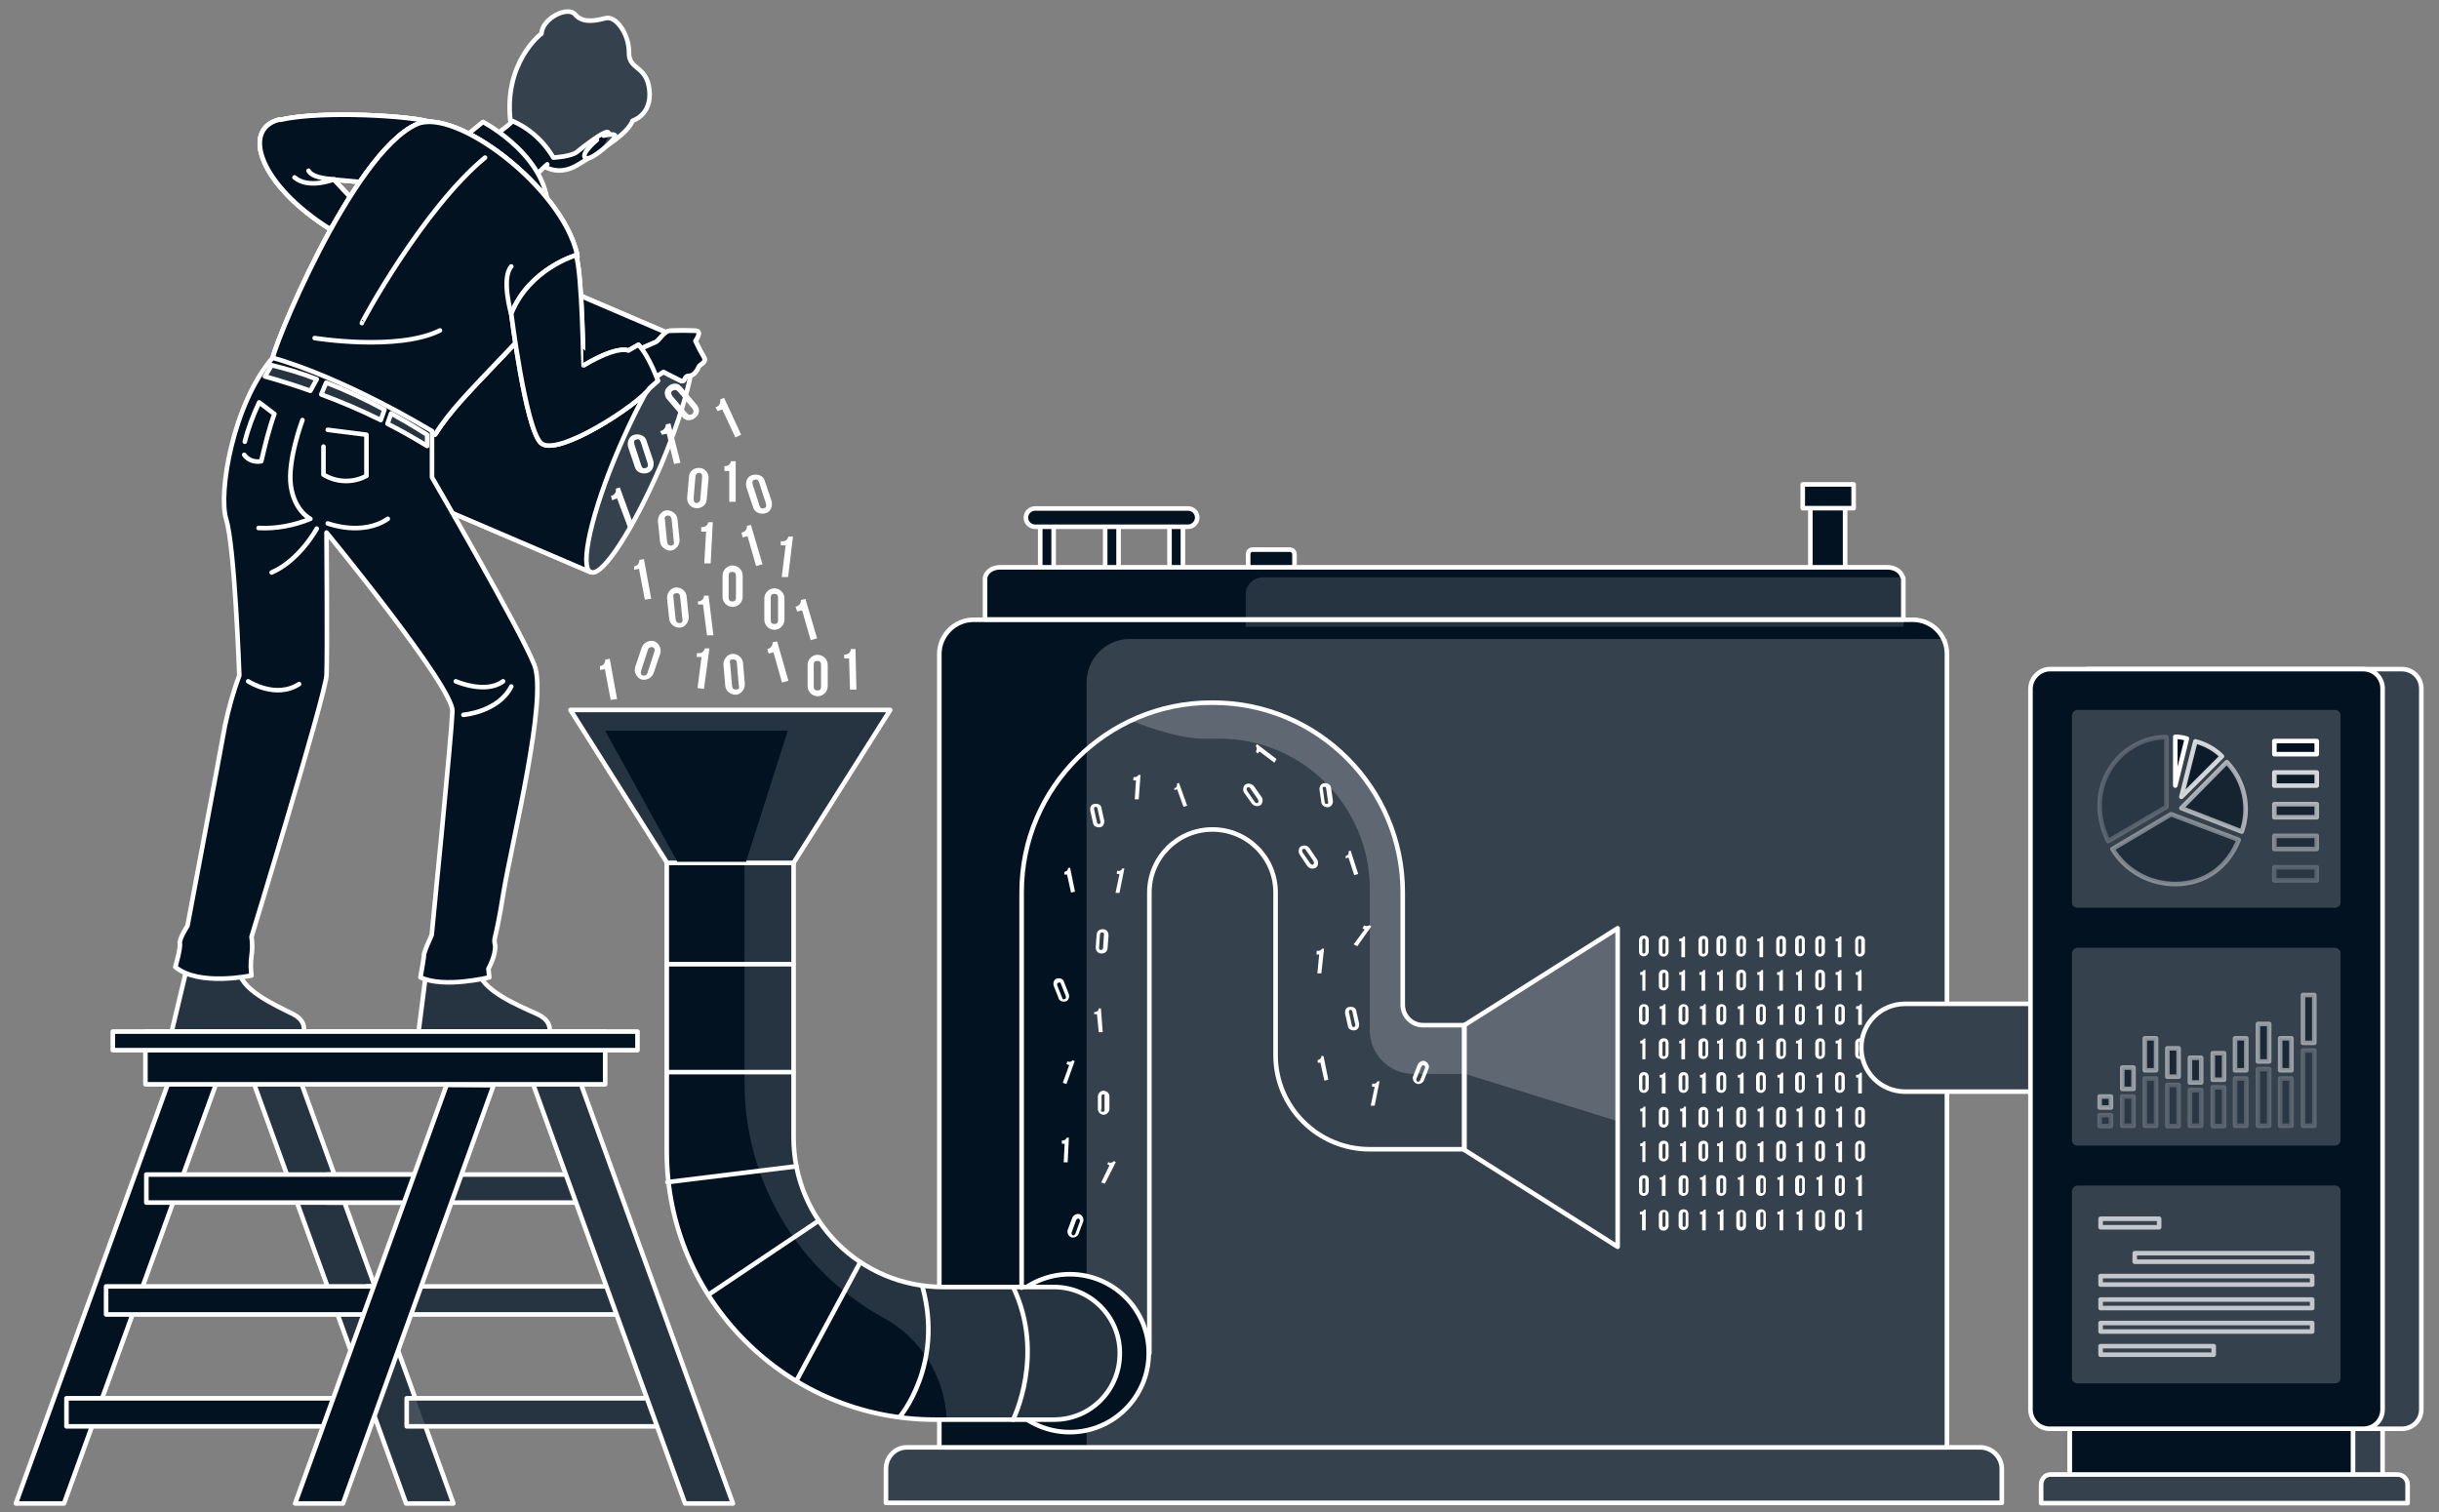<svg id="Livello_1" xmlns="http://www.w3.org/2000/svg" version="1.1" viewBox="0 0 800 496"><rect x="0" y="0" width="800" height="496" fill="#808080" stroke="none"/><defs><clipPath id="clippath"><path class="st0" d="M345.7 465.7h-39.1c-48.5 0-87.9-39.4-87.9-87.9v-94.7h41.6v90c0 27.2 21.9 49.1 49.1 49.1h36.3c12 0 21.6 9.8 21.6 21.6.1 12.1-9.5 21.9-21.6 21.9z"/></clipPath><clipPath id="clippath-1"><path class="st0" d="m141.6 40-9 10.1-9 10.1-14.1-1.3 6.8 7.3-8.1 8.9C85.7 61 79 42.8 91.3 39.3h.7c13.3-3.1 44-1.3 49.6.9z"/></clipPath><clipPath id="clippath-2"><path class="st0" d="M178.8 101.7c-8.1 9.6-19.5 20.7-27.8 30-3 3.4-5.9 7-8.3 10.8 0 0-42.9-5.9-53.4-24.1-.9-1.8 26-68.2 47.5-77.7 12.6-5.5 47.5 20.7 52.5 42.8.7 3.8-3.8 10.4-10.5 18.2z"/></clipPath><style>.st0,.st1,.st2{fill:none}.st3{opacity:.3}.st10,.st2,.st3,.st4,.st5,.st6,.st7,.st8,.st9{isolation:isolate}.st10,.st4,.st9{opacity:.2}.st5{opacity:.6}.st11,.st12,.st13,.st5,.st6,.st7,.st8,.st9{fill:#021221}.st1,.st12,.st2,.st5,.st6,.st7,.st8,.st9{stroke:#fff;stroke-linecap:round;stroke-linejoin:round;stroke-width:1.5px}.st11,.st14,.st2{opacity:.7}.st10,.st14,.st15{fill:#fff}.st6{opacity:.5}.st7{opacity:.8}.st8{opacity:.4}</style></defs><path class="st12" d="M656.6 481.8V493h-366v-11.2c0-3.8 3-7 6.8-7h352.1c4 0 7.1 3.3 7.1 7z"/><path class="st10" d="M656.6 481.8V493h-366v-11.2c0-3.8 3-7 6.8-7h352.1c4 0 7.1 3.3 7.1 7z"/><path id="SVGID" class="st13" d="M319.4 203.3h308c6.2 0 11.2 4.9 11.2 11.1v260.5H308.1V214.5c0-6.2 5.2-11.2 11.2-11.2z"/><path class="st10" d="M638.9 211.3v263.5H356.4v-251c0-7.8 6.4-14.2 14.1-14.2h268.3c0 .6.1 1.3.1 1.8z"/><path class="st12" d="m61.9 315-5.8 24.3h43.2s2.1-4-3.3-6.7-18.1-8.3-17.5-14.9c.4-6.8-16.7-2.7-16.7-2.7zM140.2 315.6l-3 23.5h42.9s1.6-4-4-6.5-18.9-8-19.1-14.5c-.1-6.4-16.9-2.5-16.9-2.5z"/><g class="st4"><path class="st14" d="m61.9 315-5.8 24.3h43.2s2.1-4-3.3-6.7-18.1-8.3-17.5-14.9c.4-6.8-16.7-2.7-16.7-2.7z"/></g><g class="st4"><path class="st14" d="m140.2 315.6-3 23.5h42.9s1.6-4-4-6.5-18.9-8-19.1-14.5c-.1-6.4-16.9-2.5-16.9-2.5z"/></g><path class="st12" d="M216.7 152.8c8.9-20.9 13-39.1 9.3-40.6l-73.6-31.5c-3.7-1.6-13.9 14.1-22.8 34.9-8.9 20.9-13 39.1-9.3 40.6l73.6 31.5c3.7 1.5 13.8-14.1 22.8-34.9zM260.2 283.2h-41.3l-31.8-50.3H292l-31.8 50.3z"/><g class="st4"><path class="st14" d="M260.2 283.2h-41.3l-31.8-50.3H292l-31.8 50.3z"/></g><path class="st1" d="M480.3 377.2v-40.9l50.3-31.8V409l-50.3-31.8z"/><path class="st12" d="M410.9 180.3H423c.9 0 1.6.6 1.6 1.6v8.1h-15.2v-8.1c-.1-.7.4-1.6 1.5-1.6zM593.8 164.5h11.4v24.6h-11.4z"/><path class="st12" d="M591.3 158.9H608v7.8h-16.7zM362.5 169.7h4.4v19.4h-4.4zM341.2 169.7h4.4v19.4h-4.4zM383.6 169.7h4.4v19.4h-4.4z"/><path id="SVGID1" data-name="SVGID" class="st12" d="M624.3 189.9v13.3H323.1v-13.3c0-2.1 2.2-3.8 4.9-3.8h291.1c2.4 0 4.4 1.3 4.9 3.1.3.1.3.4.3.7z"/><path class="st12" d="M389.7 172.8h-50.2c-1.6 0-3-1.3-3-3h0c0-1.6 1.3-3 3-3h50.2c1.6 0 3 1.3 3 3h0c0 1.5-1.3 3-3 3h0z"/><path id="SVGID2" data-name="SVGID" class="st1" d="M319.4 203.3h308c6.2 0 11.2 5 11.2 11.2v260.3H308.1V214.5c0-6.2 5.2-11.2 11.2-11.2h0z"/><circle class="st12" cx="350.9" cy="443.9" r="25.9"/><path id="SVGID3" data-name="SVGID" class="st13" d="M345.7 465.7h-39.1c-48.5 0-87.9-39.4-87.9-87.9v-94.7h41.6v90c0 27.2 21.9 49.1 49.1 49.1h36.3c12 0 21.6 9.8 21.6 21.6.1 12.1-9.5 21.9-21.6 21.9z"/><g class="st4" style="clip-path:url(#clippath)"><path class="st14" d="M367.5 443.9c0 12-9.8 21.6-21.6 21.6h-35.4c-.6-13.9-8.4-26.5-20.7-33.2-28-15.4-45.6-44.8-45.6-77.1v-72.4h16.1v90c0 27.2 21.9 49.1 49.1 49.1h36.3c12.1.1 21.8 9.9 21.8 21.9z"/></g><path id="SVGID4" data-name="SVGID" class="st1" d="M345.7 465.7h-39.1c-48.5 0-87.9-39.4-87.9-87.9v-94.7h41.6v90c0 27.2 21.9 49.1 49.1 49.1h36.3c12 0 21.6 9.8 21.6 21.6h0c.1 12.1-9.5 21.9-21.6 21.9z"/><path class="st1" d="M218.9 316.3h41.3M218.9 351.7h41.3M218.9 387.8l42.3-5.2M232.4 424.7l36.2-24.3M261.2 453l21-39M295.1 464.8s14.5-16.9 7.5-42.6M332.3 465.7s10.7-21.3 0-43.5"/><path class="st13" d="M222.2 282.7h22.5l13.7-43h-59.9l23.7 43z"/><path class="st12" d="m141.6 40-9 10.1-9 10.1-14.1-1.3 6.8 7.3-8.1 8.9C85.7 61 79 42.8 91.3 39.3h.7c13.3-3.1 44-1.3 49.6.9z"/><path id="SVGID5" data-name="SVGID" class="st13" d="m141.6 40-9 10.1-9 10.1-14.1-1.3 6.8 7.3-8.1 8.9C85.7 61 79 42.8 91.3 39.3h.7c13.3-3.1 44-1.3 49.6.9z"/><g class="st4" style="clip-path:url(#clippath-1)"><path class="st11" d="m123.6 60.1-14.1-1.3 6.8 7.3-8.1 8.9C85.7 60.9 79 42.7 91.3 39.2h.7c.4 3.1 1.8 6.8 4.9 8.6 6.4 3.7 22.8 4 22.8 4s4.9-4.6 10.8-4c.7.1 1.3.9 1.6 2.2l-8.6 10.2z"/><path class="st1" d="m123.6 60.1-14.1-1.3 6.8 7.3-8.1 8.9C85.7 60.9 79 42.7 91.3 39.2h.7c.4 3.1 1.8 6.8 4.9 8.6 6.4 3.7 22.8 4 22.8 4s4.9-4.6 10.8-4c.7.1 1.3.9 1.6 2.2l-8.6 10.2z"/></g><path id="SVGID6" data-name="SVGID" class="st1" d="m141.6 40-9 10.1-9 10.1-14.1-1.3 6.8 7.3-8.1 8.9C85.7 61 79 42.8 91.3 39.3h.7c13.3-3.1 44-1.3 49.6.9z"/><path class="st12" d="m141.6 40-9 10.1-9 10.1-14.1-1.3 6.8 7.3-8.1 8.9C85.7 61 79 42.8 91.3 39.3h.7c13.3-3.1 44-1.3 49.6.9z"/><path class="st10" d="M216.7 152.8c8.9-20.9 13-39.1 9.3-40.6l-73.6-31.5c-3.7-1.6-13.9 14.1-22.8 34.9-8.9 20.9-13 39.1-9.3 40.6l73.6 31.5c3.7 1.5 13.8-14.1 22.8-34.9z"/><path class="st12" d="m193.7 187.7-73.6-31.5c-3.7-1.6.4-19.7 9.3-40.6 8.9-20.9 19.1-36.4 22.8-34.9l73.6 31.5c-3.7-1.6-13.9 14.1-22.8 34.9-8.9 20.7-13 38.9-9.3 40.6z"/><path class="st12" d="m208.5 115.1 6.4-2.8c1.3-.4 2.8-3.7 4.9-3.8 2.7-.1 5.6-.1 8.3 0 2.4.1 0 3.3 0 3.3s1.5 3.3 2.7 5.2-1.2 2.4-1.6 3.3-1.5 3-3.3 3-.9 2.4-2.8 1.5c-1.9-.9-5.5-2.8-5.5-2.8l-6.8 4.6-2.2-11.2zM167.4 39.4c1.3-20.6 18.6-37.9 31.1-22.9 15.7 18.9 4.6 29.6-9.2 37.7-13.9 8.1-21.9-14.8-21.9-14.8z"/><path class="st12" d="M171.7 36c-5.8 7.3-16 12.3-16 12.3L170.9 64c2.4-3.8 5.2-7.1 8.6-10.1"/><path class="st12" d="M167.4 39.4c5.9 2.4 10.8 6.7 14.1 12.3 0 0 5.9-.3 7.8-1.9s8.3-6.5 9.9-6.5-1.9 5.6-1.9 5.6 8.6-5 10.2-9.3c0 0 6.4-1.9 5.5-10.1s-6.8-6.4-6.7-12.3S202 4.9 198.5 6c-3.6.9-7.5 1.6-9.9-1.3-2.4-2.8-10.8 1.3-11 6.4-.3 0-12.3 9.5-10.2 28.4z"/><path class="st12" d="M198 44.5s3.4-.9 3.8 0-8.1 8.7-9.8 7.3 3.8-5.9 3.8-5.9M153.5 44l4.9-4s23.1 12 21.3 31.2l-26.2-16.6V43.9z"/><path class="st12" d="M178.8 101.7c-8.1 9.6-19.5 20.7-27.8 30-3 3.4-5.9 7-8.3 10.8 0 0-42.9-5.9-53.4-24.1-.9-1.8 26-68.2 47.5-77.7 12.6-5.5 47.5 20.7 52.5 42.8.7 3.8-3.8 10.4-10.5 18.2z"/><path id="SVGID7" data-name="SVGID" class="st13" d="M178.8 101.7c-8.1 9.6-19.5 20.7-27.8 30-3 3.4-5.9 7-8.3 10.8 0 0-42.9-5.9-53.4-24.1-.9-1.8 26-68.2 47.5-77.7 12.6-5.5 47.5 20.7 52.5 42.8.7 3.8-3.8 10.4-10.5 18.2z"/><g class="st4" style="clip-path:url(#clippath-2)"><path class="st11" d="M150.8 131.8c.6-6.2 8.1-15.2 8.1-15.2-4.3-4.1-2.2-9 0-7.1s4.9-.9 4.9-.9c-4.6-10.7 1.3-18.9 2.5-18.6 1.5.3 1.2 7.1 1.2 7.1 1.6-2.1 4-3.6 6.5-4 2.1 2.5 3.7 5.5 4.4 8.6-7.8 9.5-19.4 20.9-27.7 30.2z"/><path class="st1" d="M150.8 131.8c.6-6.2 8.1-15.2 8.1-15.2-4.3-4.1-2.2-9 0-7.1s4.9-.9 4.9-.9c-4.6-10.7 1.3-18.9 2.5-18.6 1.5.3 1.2 7.1 1.2 7.1 1.6-2.1 4-3.6 6.5-4 2.1 2.5 3.7 5.5 4.4 8.6-7.8 9.5-19.4 20.9-27.7 30.2z"/></g><path id="SVGID8" data-name="SVGID" class="st1" d="M178.8 101.7c-8.1 9.6-19.5 20.7-27.8 30-3 3.4-5.9 7-8.3 10.8 0 0-42.9-5.9-53.4-24.1-.9-1.8 26-68.2 47.5-77.7 12.6-5.5 47.5 20.7 52.5 42.8.7 3.8-3.8 10.4-10.5 18.2z"/><path class="st12" d="M178.8 101.7c-8.1 9.6-19.5 20.7-27.8 30-3 3.4-5.9 7-8.3 10.8 0 0-42.9-5.9-53.4-24.1-.9-1.8 26-68.2 47.5-77.7 12.6-5.5 47.5 20.7 52.5 42.8.7 3.8-3.8 10.4-10.5 18.2z"/><path class="st12" d="M89.5 117.4s20.1 5 52.2 24v15.2s29.3 50.5 33.6 61.6c4.3 11.1-7.1 56.7-10.1 74.3-2.8 17.6-3.4 14.5-2.8 17.6.3 3.3-2.2 7.7-2.2 7.7l.3 2.8s-14.9 3.7-22.6 0c0 0 1.2-6.5 1.2-7.7.6-2.1 1.6-4.1 2.5-6.2 0 0 6.5-65.4 6.8-73.4.3-8-41.3-58.6-41.3-58.6s.3 40.6 0 46.8c-.3 6.4-24.6 85.8-24.6 85.8.3 2.1.3 4.1 0 6.2-.3 2.2-.3 4.3 0 6.5 0 0-17.3 3.7-25-2.8 0 0 1.8-6.2 1.5-7.7s2.5-5.8 2.5-5.8 10.8-57.3 12.3-65.7c1.2-5.6 2.7-11.1 4.7-16.4 0 0-1.5-42.3-4.3-51.2-2.7-8.6 2.2-37.9 15.2-53zM118.7 106c-.3 0 20.1-37.6 40.4-54.3M189 83.7s-15.4 4.4-21.3 19.2c0 0 4.6 37 9.6 42.3s32.4-12.7 35.7-17.8l2.8-2.5s-2.8-8-6.4-11.8l-3.3 1.9s-3.3-1.9-14.7 4.9c-.1 0-.4-30.3-2.5-36.3z"/><path class="st12" d="M206.2 115.1c1.9 2.5 3.6 5.5 4.9 8.3M217.9 121.9c.7-1.5 1.3-2.8 1.5-4.4M96.6 58.2c4.7 4 13 .6 13 .6s-7-.1-8.4-2.8M105.4 129.4c5.9 2.2 12.7 5 19.5 8.4l1.2-3.4c-6.2-3.4-12.6-6.4-19.1-8.9l-1.6 3.8zM128.3 135.6l-1.2 3.4c4.4 2.2 8.7 4.7 13 7.3v-3.7s-4.6-3-11.8-7zM103.9 124.4c-4.7-1.9-9.8-3.4-14.8-4.6l-2.2 3.7s6.2 1.6 14.9 4.7l2.1-3.8zM99.2 137.8s-5 13.3-3.8 21.6 6.4 10.8 6.4 10.8c-5.5 2.2-11.1 3.3-17 3M107.5 171.7s11.2 4.3 19.7-1.5M103.9 173.4s-5.6 10.4-14.8 14.4M149.5 223.5s9.8 4.3 15.5 0M152 234.5s11.4-.9 15.7-9.3M81.4 223.5s9 5.9 16.7.9M80.1 149.2c1.3 1.8 3.4 2.5 5.6 2.1 1.2-5.2 2.5-10.5 4.3-15.5l-5-3.8c-1.9 4.1-3.6 8.4-4.7 12.9M107.5 141l12.7 1.6v13.5c-4.4 2.4-9.9 2.2-14.1-.4v-9.2M191.4 119.9s-1.2 8.1-4.4 11.2M103.2 110.9s27.2 4.4 41.1-2.5M167.7 103.1s-3.4-11.8 0-15.7"/><path class="st15" d="M196.6 218.5c1.2 0 1.9-.9 1.9-2.1l1.5-.3 2.4 13.2-2.1.3-1.9-10.1-1.6.3v-1.3zM237.4 152.9c1.2.1 2.1-.4 2.4-1.6h1.5v13.3h-2.1v-10.1h-1.6v-1.6zM207.8 185.8c1.2 0 1.9-.9 1.9-2.1l1.5-.3 2.4 13-2.1.3-1.9-10.1-1.6.3v-1.2zM229.9 172.9c1.2.1 2.2-.4 2.4-1.6h1.5c0 .1-.7 13.5-.7 13.5H231c0-.1.6-10.4.6-10.4H230v-1.5zM228.8 197.3c1.2 0 2.1-.7 2.1-1.9h1.5c0-.1 1.6 13 1.6 13h-2.1c0 .1-1.3-10.1-1.3-10.1H229c0 .1-.1-1-.1-1zM243.2 174.7c1.2-.1 1.9-1.2 1.8-2.2l1.3-.3 3.8 12.9-2.1.6-2.8-9.8-1.6.4-.4-1.6zM260.9 199c1.2-.1 1.9-1.2 1.8-2.2l1.5-.3 3.8 12.9-2.1.6-2.8-9.8-1.6.4-.6-1.6zM200.4 162.7c1.2-.3 1.8-1.3 1.6-2.4l1.3-.4 4.6 12.6-1.9.6-3.6-9.6-1.6.6-.4-1.3zM228.7 214.2c1.2.3 2.2-.3 2.5-1.5h1.5c0 .1-1.8 13.3-1.8 13.3l-2.1-.3 1.3-10.2h-1.6c0-.1.1-1.3.1-1.3zM251.6 212.9c1.2-.1 1.9-1.2 1.8-2.2l1.5-.3 3.7 12.9-2.1.6-2.8-9.9-1.6.4-.4-1.5zM276.9 214.7c1.2.1 2.1-.6 2.2-1.8h1.5l.3 13.3h-2.1l-.3-10.2h-1.6v-1.3zM216.5 141.4c1.2-.1 1.9-1.2 1.9-2.2l1.5-.3 3.3 12.9-2.1.4-2.4-9.9-1.6.3-.6-1.2zM256.1 177.5c1.2.3 2.2-.3 2.5-1.5h1.5c0 .1-1.6 13.3-1.6 13.3h-2.1c0-.1 1.3-10.4 1.3-10.4h-1.6v-1.5zM234.7 133.6c1.2-.3 1.8-1.5 1.5-2.5l1.3-.6 5.6 12.1-1.9.9-4.3-9.2-1.5.6-.7-1.3zM215.8 171c-.1-1.8 1.2-3.4 2.8-3.6 1.8-.1 3.4 1.2 3.6 2.8l.7 6.8c.1 1.8-1.2 3.4-2.8 3.6s-3.4-1.2-3.6-2.8l-.7-6.8zm3 6.7c.1.9.6 1.3 1.3 1.3.6-.1 1.2-.4.9-1.5l-.7-7.1c-.1-.9-.6-1.3-1.3-1.3-.6.1-1.2.4-.9 1.5l.7 7.1zM218.8 196.3c-.1-1.8 1.2-3.4 2.8-3.6 1.8-.1 3.4 1.2 3.6 2.8l.7 6.8c.1 1.8-1.2 3.4-2.8 3.6-1.8.1-3.4-1.2-3.6-2.8l-.7-6.8zm2.8 6.8c.1.9.6 1.3 1.3 1.3s1.2-.4.9-1.5l-.7-7.1c-.1-.9-.4-1.3-1.3-1.2-.6 0-1.2.4-.9 1.5l.7 7zM237.3 218.1c-.1-1.8 1.2-3.4 2.8-3.6 1.8-.1 3.4 1.2 3.6 2.8l.6 7c.1 1.8-1.2 3.4-2.8 3.6-1.8.1-3.4-1.2-3.6-2.8l-.6-7zm2.8 6.8c.1.9.4 1.3 1.3 1.3s1.2-.4.9-1.5l-.6-7.1c0-.9-.4-1.3-1.3-1.3s-1.2.4-.9 1.5l.6 7.1zM206 146.6c-.4-1.6.3-3.6 2.1-4 1.6-.4 3.6.3 4 2.1l2.2 6.5c.4 1.6-.3 3.6-2.1 4-1.6.4-3.6-.3-4-2.1l-2.2-6.5zm4.3 6c.3.9.7 1.2 1.5.9.6-.1.9-.6.6-1.6l-2.2-6.8c-.3-.9-.7-1.2-1.5-.9-.6.1-.9.6-.6 1.6l2.2 6.8zM244.8 159.8c-.4-1.8.3-3.6 2.1-4s3.6.3 4 2.1l2.2 6.5c.4 1.6-.3 3.6-2.1 4-1.6.4-3.6-.3-4-2.1l-2.2-6.5zm4.3 6c.3.9.7 1.2 1.5.9.6-.1.9-.6.6-1.6l-2.2-6.8c-.3-.9-.7-1.2-1.5-.9-.6.1-.9.6-.6 1.6l2.2 6.8zM226 156.3c.1-1.8 1.8-3 3.6-2.8s3 1.8 2.8 3.6l-.6 6.8c-.1 1.8-1.8 3-3.6 2.8s-3-1.8-2.8-3.6l.6-6.8zm1.5 7.2c0 .9.3 1.5.9 1.5s1.2-.3 1.3-1.3l.6-7.1c.1-.9-.3-1.5-.9-1.5s-1.2.3-1.3 1.3l-.6 7.1zM219.1 131.3c-1.3-1.2-1.5-3.3-.1-4.4 1.2-1.3 3.3-1.5 4.4-.1l.4.4 4.4 5.2c1.3 1.2 1.5 3.3.1 4.4-1.2 1.3-3.3 1.5-4.4.1l-.4-.4-4.4-5.2zm6.2 4.2c.6.7 1.2.7 1.8.3.4-.4.6-.9 0-1.8l-4.7-5.5c-.6-.7-1.2-.7-1.8-.3s-.6.9 0 1.8l4.7 5.5zM237 188.8c0-1.8 1.5-3.3 3.3-3.3s3.3 1.5 3.3 3.3v7c0 1.8-1.5 3.3-3.3 3.3s-3.3-1.5-3.3-3.3v-7zm2 7.2c0 .9.4 1.3 1.2 1.3s1.2-.3 1.2-1.3v-7.1c0-.9-.4-1.3-1.2-1.3s-1.2.3-1.2 1.3v7.1zM250.7 196.3c0-1.8 1.5-3.3 3.3-3.3s3.3 1.5 3.3 3.3v7c0 1.8-1.5 3.3-3.3 3.3s-3.3-1.5-3.3-3.3v-7zm2.1 7.1c0 .9.4 1.3 1.2 1.3s1.2-.3 1.2-1.3v-7.3c0-.9-.4-1.3-1.2-1.3s-1.2.3-1.2 1.3v7.3zM264.9 218.1c0-1.8 1.5-3.3 3.3-3.3s3.3 1.5 3.3 3.3v7c0 1.8-1.5 3.3-3.3 3.3s-3.3-1.5-3.3-3.3v-7zm2 7.1c0 .9.4 1.3 1.2 1.3s1.2-.3 1.2-1.3v-7.1c0-.9-.4-1.3-1.2-1.3s-1.2.3-1.2 1.3v7.1zM210.5 212.4c.6-1.6 2.4-2.5 4-2.1 1.6.6 2.5 2.4 2.1 4l-2.2 6.5c-.6 1.6-2.4 2.5-4 2.1-1.6-.6-2.5-2.4-2.1-4l2.2-6.5zm-.2 7.6c-.3.9 0 1.5.6 1.6s1.2 0 1.5-.9l2.2-6.8c.3-.9 0-1.5-.6-1.6s-1.2 0-1.5.9l-2.2 6.8z"/><path class="st12" d="m79.9 346.1 53.3 147.1h15.5L95.5 346.1H79.9z"/><path class="st12" d="M107.3 385.3h90.4v9.2h-90.4zM120.3 422h90.4v9.2h-90.4zM133.4 458.7h90.4v9.2h-90.4z"/><path class="st12" d="m171.4 346.1 53.3 147.1h15.7l-53.3-147.1h-15.7zM74.3 346.1 21 493.2H5.2l53.3-147.1h15.8z"/><path class="st12" d="M21.8 458.7h90.4v9.2H21.8zM47.7 338.4h150.8v17.3H47.7z"/><path class="st12" d="M37 338.4h172.1v6.1H37z"/><g class="st4"><path class="st14" d="m83.5 355.9 49.7 137.3h15.5L99.3 355.9H83.5z"/></g><g class="st4"><path class="st14" d="M188.9 394.5h-81.6v-9.2h78.3l3.3 9.2z"/></g><g class="st4"><path class="st14" d="M201.6 431.2H135l3.1-9.2h60.8l2.7 9.2z"/></g><g class="st4"><path class="st14" d="M215.6 468h-82.2v-9.3h78.7l3.5 9.3z"/></g><g class="st4"><path class="st14" d="m175.1 355.9 49.6 137.3h15.7l-49.6-137.3h-15.7z"/></g><path class="st12" d="M48 385.3h90.4v9.2H48zM34.8 422h90.4v9.2H34.8z"/><path class="st12" d="m161.9 356-49.4 137.2H96.8l49.7-137.3 15.4.1zM208.5 115.1l6.4-2.8c1.3-.4 2.8-3.7 4.9-3.8 2.7-.1 5.6-.1 8.3 0 2.4.1 0 3.3 0 3.3s1.5 3.3 2.7 5.2-1.2 2.4-1.6 3.3-1.5 3-3.3 3-.9 2.4-2.8 1.5c-1.9-.9-5.5-2.8-5.5-2.8l-6.8 4.6-2.2-11.2z"/><path class="st12" d="M189 83.7s-15.4 4.4-21.3 19.2c0 0 4.6 37 9.6 42.3s32.4-12.7 35.7-17.8l2.8-2.5s-2.8-8-6.4-11.8l-3.3 1.9s-3.3-1.9-14.7 4.9c-.1 0-.4-30.3-2.5-36.3z"/><path class="st10" d="M167.4 39.4c5.9 2.4 10.8 6.7 14.1 12.3 0 0 5.9-.3 7.8-1.9s8.3-6.5 9.9-6.5-1.9 5.6-1.9 5.6 8.6-5 10.2-9.3c0 0 6.4-1.9 5.5-10.1s-6.8-6.4-6.7-12.3S202 4.9 198.5 6c-3.6.9-7.5 1.6-9.9-1.3-2.4-2.8-10.8 1.3-11 6.4-.3 0-12.3 9.5-10.2 28.4z"/><g class="st4"><path class="st14" d="M105.4 129.4c5.9 2.2 12.7 5 19.5 8.4l1.2-3.4c-6.2-3.4-12.6-6.4-19.1-8.9l-1.6 3.8z"/></g><g class="st4"><path class="st14" d="m128.3 135.6-1.2 3.4c4.4 2.2 8.7 4.7 13 7.3v-3.7s-4.6-3-11.8-7z"/></g><g class="st4"><path class="st14" d="M103.9 124.4c-4.7-1.9-9.8-3.4-14.8-4.6l-2.2 3.7s6.2 1.6 14.9 4.7l2.1-3.8z"/></g><g class="st4"><path class="st14" d="M624.4 190.5v15.1H408.6v-10.7c0-3 2.5-5.5 5.6-5.5h210.2c-.1.4-.1.7 0 1z"/></g><path class="st1" d="M377 443.9V292.8c0-11.4 9.2-20.7 20.7-20.7h0c11.4 0 20.7 9.2 20.7 20.7v53.4c0 17 13.9 30.8 30.8 30.8h31.1v-40.7h-13.5c-3.7 0-6.7-3-6.7-6.7v-36.9c0-34.2-27.8-62.2-62.2-62.2h-.6c-34.2 0-62.2 27.8-62.2 62.2v129.7"/><path class="st15" d="M350.2 348.2c.6.3 1.3.1 1.6-.4l.7.3-2.7 7.5-1.2-.4 2.1-5.8-.9-.3.3-.9zM348.4 374.1c.6.1 1.3-.3 1.5-.9h.7l-.4 8.1h-1.3l.3-6.1h-.9V374zM363.5 381.2c.6.4 1.3.3 1.8-.3l.7.3-3.6 7.1-1.2-.4 2.7-5.6-.7-.4.3-.6zM359.1 332c.6 0 1.3-.4 1.3-1.2h.7c0-.1.6 7.8.6 7.8h-1.3c0 .1-.6-5.9-.6-5.9h-.9v-.7zM360.1 359.7c.1-1.2.9-1.9 1.9-1.9 1.2.1 1.9.9 1.9 1.9v4.1c0 .9-.9 1.9-1.9 1.9s-1.9-.9-1.9-1.9v-4.1zm1 4.3c0 .6.1.7.6.7s.6-.1.6-.7v-4.3c.1-.6 0-.7-.4-.7s-.6.1-.6.7v4.3zM345.7 323.6c-.4-.9-.1-2.1.7-2.5.9-.4 2.1-.1 2.5.7 0 .1.1.3.1.3l1.5 3.8c.4.9.1 2.1-.7 2.5-.9.4-2.1.1-2.5-.7 0-.1-.1-.3-.1-.3l-1.5-3.8zm2.7 3.7c.1.6.4.6.9.4.3-.1.4-.4.3-.9l-1.6-4c-.1-.6-.4-.6-.9-.4-.4.1-.4.4-.3.9l1.6 4zM351.7 399.5c.3-.9 1.5-1.5 2.4-1.2s1.5 1.5 1.2 2.4l-1.5 4c-.3.9-1.5 1.5-2.4 1.2s-1.5-1.5-1.2-2.4l1.5-4zm-.2 4.8c-.1.4 0 .7.3.9s.6 0 .9-.4l1.5-4.1c.1-.4 0-.7-.3-.9s-.6 0-.9.4l-1.5 4.1zM371.9 254.9c.6.1 1.3-.1 1.5-.7h.7l-.6 8h-1.3c0-.1.4-6.2.4-6.2h-.9c0-.1.1-1 .1-1zM349.1 286c.6 0 1.3-.6 1.2-1.3h.7c0-.1 1.6 7.8 1.6 7.8l-1.3.3-1.3-5.9h-.9v-.9zM366.5 285.6c.6.3 1.3 0 1.6-.7h.7c0 .1-1.6 8-1.6 8h-1.3c0-.1 1.3-6.2 1.3-6.2h-.9c0-.1.1-1 .1-1zM385.1 258.6c.6-.1 1.2-.7.9-1.5l.7-.3 2.7 7.5-1.2.4-2.1-5.8-.9.3v-.7zM411.9 246.5c.4-.4.4-1.3 0-1.8l.4-.6 6.4 4.9-.7 1.2-4.9-3.7-.6.7-.6-.7zM357.6 265.9c-.1-1.2.3-2.1 1.5-2.2s2.1.3 2.2 1.5l.9 4c.1.9-.3 2.1-1.5 2.2-.9.1-2.1-.3-2.2-1.5l-.9-4zm2.2 3.8c.1.6.4.6.7.6s.6-.3.4-.9l-.9-4.1c-.1-.6-.4-.6-.7-.6s-.6.3-.4.9l.9 4.1zM432.2 347.7c.6 0 1.3-.6 1.2-1.3h.7c0-.1 1.6 7.8 1.6 7.8l-1.3.3-1.3-5.9h-.9v-.9zM537.9 341.4c.6.1 1.2-.3 1.2-.7h.6v6.8h-1v-5.2h-.7v-.9zM450.2 355.4c.6.3 1.3 0 1.6-.7h.7c0 .1-1.6 8-1.6 8h-1.3c0-.1 1.3-6.2 1.3-6.2h-.9c0-.1.1-1 .1-1zM441.2 332.5c-.1-1.2.3-2.1 1.5-2.2s2.1.3 2.2 1.5l.9 4c.1.9-.3 2.1-1.5 2.2-.9.1-2.1-.3-2.2-1.5l-.9-4zm2.2 3.8c.1.6.4.6.7.6s.6-.3.4-.9l-.9-4.1c-.1-.6-.4-.6-.7-.6s-.6.3-.4.9l.9 4.1zM537.6 331c0-.9.6-1.6 1.6-1.6s1.6.6 1.6 1.6v3.6c0 .7-.6 1.6-1.6 1.6s-1.6-.6-1.6-1.6V331zm1.1 3.5c0 .4.1.6.4.6s.6-.1.6-.6v-3.7c0-.4-.1-.6-.4-.6s-.6.1-.6.6v3.7zM537.9 318.9c.6.1 1.2-.3 1.2-.7h.6v6.8h-1v-5.2h-.7v-.9zM544.5 352.6c.6.1 1.2-.3 1.2-.7h.6v6.8h-1.2v-5.2h-.7v-.9zM544.1 342.2c0-.9.6-1.6 1.6-1.6s1.6.6 1.6 1.6v3.6c0 .7-.6 1.6-1.6 1.6s-1.6-.6-1.6-1.6v-3.6zm1.2 3.7c0 .4.1.6.4.6s.6-.1.6-.6v-3.7c0-.4-.1-.6-.4-.6s-.6.1-.6.6v3.7zM544.5 330.1c.6.1 1.2-.3 1.2-.7h.6v6.8h-1.2V331h-.7v-.9zM537.6 308.5c0-.9.6-1.6 1.6-1.6s1.6.6 1.6 1.6v3.6c0 .7-.6 1.6-1.6 1.6s-1.6-.6-1.6-1.6v-3.6zm1.1 3.7c0 .4.1.6.4.6s.6-.1.6-.6v-3.7c0-.4-.1-.6-.4-.6s-.6.1-.6.6v3.7zM544.1 308.6c0-.9.6-1.6 1.6-1.6s1.6.6 1.6 1.6v3.6c0 .7-.6 1.6-1.6 1.6s-1.6-.6-1.6-1.6v-3.6zm1.2 3.7c0 .4.1.6.4.6s.6-.1.6-.6v-3.7c0-.4-.1-.6-.4-.6s-.6.1-.6.6v3.7zM544.1 319.7c0-.9.6-1.6 1.6-1.6s1.6.6 1.6 1.6v3.6c0 .7-.6 1.6-1.6 1.6s-1.6-.6-1.6-1.6v-3.6zm1.2 3.7c0 .4.1.6.4.6s.6-.1.6-.6v-3.7c0-.4-.1-.6-.4-.6s-.6.1-.6.6v3.7zM544.1 364.7c0-.9.6-1.6 1.6-1.6s1.6.6 1.6 1.6v3.6c0 .7-.6 1.6-1.6 1.6s-1.6-.6-1.6-1.6v-3.6zm1.2 3.6c0 .4.1.6.4.6s.6-.1.6-.6v-3.6c0-.4-.1-.6-.4-.6s-.6.1-.6.6v3.6zM537.9 363.7c.6.1 1.2-.3 1.2-.7h.6v6.8h-1v-5.2h-.7v-.9zM537.9 375.1c.6.1 1.2-.3 1.2-.7h.6v6.8h-1V376h-.7v-.9zM537.6 353.3c0-.9.6-1.6 1.6-1.6s1.6.6 1.6 1.6v3.6c0 .7-.6 1.6-1.6 1.6s-1.6-.6-1.6-1.6v-3.6zm1.1 3.7c0 .4.1.6.4.6s.6-.1.6-.6v-3.7c0-.4-.1-.6-.4-.6s-.6.1-.6.6v3.7zM544.5 386.2c.6.1 1.2-.3 1.2-.7h.6v6.8h-1.2V387h-.7v-.7zM544.1 375.8c0-.9.6-1.6 1.6-1.6s1.6.6 1.6 1.6v3.6c0 .7-.6 1.6-1.6 1.6s-1.6-.6-1.6-1.6v-3.6zm1.2 3.7c0 .4.1.6.4.6s.6-.1.6-.6v-3.7c0-.4-.1-.6-.4-.6s-.6.1-.6.6v3.7zM538 397.5c.6.1 1.2-.3 1.2-.7h.6v6.8h-1.2v-5.2h-.7v-.9zM537.6 387.1c0-.9.6-1.6 1.6-1.6s1.6.6 1.6 1.6v3.6c0 .7-.6 1.6-1.6 1.6s-1.6-.6-1.6-1.6v-3.6zm1.1 3.7c0 .4.1.6.4.6s.6-.1.6-.6v-3.7c0-.4-.1-.6-.4-.6s-.6.1-.6.6v3.7zM544.1 398.5c0-.9.6-1.6 1.6-1.6s1.6.6 1.6 1.6v3.6c0 .7-.6 1.6-1.6 1.6s-1.6-.6-1.6-1.6v-3.6zm1.2 3.4c0 .4.1.6.4.6s.6-.1.6-.6v-3.7c0-.4-.1-.6-.4-.6s-.6.1-.6.6v3.7zM550.6 398.3c0-.9.6-1.6 1.6-1.6s1.6.6 1.6 1.6v3.6c0 .7-.6 1.6-1.6 1.6s-1.6-.6-1.6-1.6v-3.6zm1.3 3.6c0 .4.1.6.4.6s.6-.1.6-.6v-3.7c0-.4-.1-.6-.4-.6s-.6.1-.6.6v3.7zM550.9 341.4c.6.1 1.2-.3 1.2-.7h.6v6.8h-1.2v-5.2h-.7v-.9zM550.6 331c0-.9.6-1.6 1.6-1.6s1.6.6 1.6 1.6v3.6c0 .7-.6 1.6-1.6 1.6s-1.6-.6-1.6-1.6V331zm1.2 3.5c0 .4.1.6.4.6s.6-.1.6-.6v-3.7c0-.4-.1-.6-.4-.6s-.6.1-.6.6v3.7zM550.9 318.9c.6.1 1.2-.3 1.2-.7h.6v6.8h-1.2v-5.2h-.7v-.9zM550.9 307.9c.6.1 1.2-.3 1.2-.7h.6v6.8h-1.2v-5.2h-.7v-.9zM557.7 352.6c.6.1 1.2-.3 1.2-.7h.6v6.8h-1.2v-5.2h-.7v-.9zM557.1 342.2c0-.9.6-1.6 1.6-1.6s1.6.6 1.6 1.6v3.6c0 .7-.6 1.6-1.6 1.6s-1.6-.6-1.6-1.6v-3.6zm1.3 3.7c0 .4.1.6.4.6s.6-.1.6-.6v-3.7c0-.4-.1-.6-.4-.6s-.6.1-.6.6v3.7zM557.7 330.1c.6.1 1.2-.3 1.2-.7h.6v6.8h-1.2V331h-.7v-.9zM557.5 318.9c.6.1 1.2-.3 1.2-.7h.6v6.8h-1.2v-5.2h-.7v-.9zM557.1 308.6c0-.9.6-1.6 1.6-1.6s1.6.6 1.6 1.6v3.6c0 .7-.6 1.6-1.6 1.6s-1.6-.6-1.6-1.6v-3.6zm1.2 3.7c0 .4.1.6.4.6s.6-.1.6-.6v-3.7c0-.4-.1-.6-.4-.6s-.6.1-.6.6v3.7zM557.1 364.7c0-.9.6-1.6 1.6-1.6s1.6.6 1.6 1.6v3.6c0 .7-.6 1.6-1.6 1.6s-1.6-.6-1.6-1.6v-3.6zm1.2 3.6c0 .4.1.6.4.6s.6-.1.6-.6v-3.6c0-.4-.1-.6-.4-.6s-.6.1-.6.6v3.6zM551.2 363.7c.6.1 1.2-.3 1.2-.7h.6v6.8h-1.2v-5.2h-.7v-.9zM551.2 375.1c.6.1 1.2-.3 1.2-.7h.6v6.8h-1.2V376h-.7v-.9zM550.6 353.3c0-.9.6-1.6 1.6-1.6s1.6.6 1.6 1.6v3.6c0 .7-.6 1.6-1.6 1.6s-1.6-.6-1.6-1.6v-3.6zm1.2 3.7c0 .4.1.6.4.6s.6-.1.6-.6v-3.7c0-.4-.1-.6-.4-.6s-.6.1-.6.6v3.7zM557.7 386.2c.6.1 1.2-.3 1.2-.7h.6v6.8h-1.2V387h-.7v-.7zM557.7 397.5c.6.1 1.2-.3 1.2-.7h.6v6.8h-1.2v-5.2h-.7v-.9zM557.1 375.8c0-.9.6-1.6 1.6-1.6s1.6.6 1.6 1.6v3.6c0 .7-.6 1.6-1.6 1.6s-1.6-.6-1.6-1.6v-3.6zm1.2 3.7c0 .4.1.6.4.6s.6-.1.6-.6v-3.7c0-.4-.1-.6-.4-.6s-.6.1-.6.6v3.7zM550.6 387.1c0-.9.6-1.6 1.6-1.6s1.6.6 1.6 1.6v3.6c0 .7-.6 1.6-1.6 1.6s-1.6-.6-1.6-1.6v-3.6zm1.3 3.7c0 .4.1.6.4.6s.6-.1.6-.6v-3.7c0-.4-.1-.6-.4-.6s-.6.1-.6.6v3.7zM563.3 341.4c.6.1 1.2-.3 1.2-.7h.6v6.8h-1.2v-5.2h-.7v-.9zM563 331c0-.9.6-1.6 1.6-1.6s1.6.6 1.6 1.6v3.6c0 .7-.6 1.6-1.6 1.6s-1.6-.6-1.6-1.6V331zm1.2 3.5c0 .4.1.6.4.6s.6-.1.6-.6v-3.7c0-.4-.1-.6-.4-.6s-.6.1-.6.6v3.7zM563.3 318.9c.6.1 1.2-.3 1.2-.7h.6v6.8h-1.2v-5.2h-.7v-.9zM570.1 352.6c.6.1 1.2-.3 1.2-.7h.6v6.8h-1.2v-5.2h-.7v-.9zM569.5 342.2c0-.9.6-1.6 1.6-1.6s1.6.6 1.6 1.6v3.6c0 .7-.6 1.6-1.6 1.6s-1.6-.6-1.6-1.6v-3.6zm1.2 3.7c0 .4.1.6.4.6s.6-.1.6-.6v-3.7c0-.4-.1-.6-.4-.6s-.6.1-.6.6v3.7zM570.1 330.1c.6.1 1.2-.3 1.2-.7h.6v6.8h-1.2V331h-.7v-.9zM563 308.5c0-.9.6-1.6 1.6-1.6s1.6.6 1.6 1.6v3.6c0 .7-.6 1.6-1.6 1.6s-1.6-.6-1.6-1.6v-3.6zm1.2 3.7c0 .4.1.6.4.6s.6-.1.6-.6v-3.7c0-.4-.1-.6-.4-.6s-.6.1-.6.6v3.7zM569.5 308.6c0-.9.6-1.6 1.6-1.6s1.6.6 1.6 1.6v3.6c0 .7-.6 1.6-1.6 1.6s-1.6-.6-1.6-1.6v-3.6zm1.2 3.7c0 .4.1.6.4.6s.6-.1.6-.6v-3.7c0-.4-.1-.6-.4-.6s-.6.1-.6.6v3.7zM569.5 319.7c0-.9.6-1.6 1.6-1.6s1.6.6 1.6 1.6v3.6c0 .7-.6 1.6-1.6 1.6s-1.6-.6-1.6-1.6v-3.6zm1.2 3.7c0 .4.1.6.4.6s.6-.1.6-.6v-3.7c0-.4-.1-.6-.4-.6s-.6.1-.6.6v3.7zM569.5 364.7c0-.9.6-1.6 1.6-1.6s1.6.6 1.6 1.6v3.6c0 .7-.6 1.6-1.6 1.6s-1.6-.6-1.6-1.6v-3.6zm1.2 3.6c0 .4.1.6.4.6s.6-.1.6-.6v-3.6c0-.4-.1-.6-.4-.6s-.6.1-.6.6v3.6zM563.3 363.7c.6.1 1.2-.3 1.2-.7h.6v6.8h-1.2v-5.2h-.7v-.9zM563.3 375.1c.6.1 1.2-.3 1.2-.7h.6v6.8h-1.2V376h-.7v-.9zM563 353.3c0-.9.6-1.6 1.6-1.6s1.6.6 1.6 1.6v3.6c0 .7-.6 1.6-1.6 1.6s-1.6-.6-1.6-1.6v-3.6zm1.2 3.7c0 .4.1.6.4.6s.6-.1.6-.6v-3.7c0-.4-.1-.6-.4-.6s-.6.1-.6.6v3.7zM570.1 386.2c.6.1 1.2-.3 1.2-.7h.6v6.8h-1.2V387h-.7v-.7zM569.5 375.8c0-.9.6-1.6 1.6-1.6s1.6.6 1.6 1.6v3.6c0 .7-.6 1.6-1.6 1.6s-1.6-.6-1.6-1.6v-3.6zm1.2 3.7c0 .4.1.6.4.6s.6-.1.6-.6v-3.7c0-.4-.1-.6-.4-.6s-.6.1-.6.6v3.7zM563.5 397.5c.6.1 1.2-.3 1.2-.7h.6v6.8h-1.2v-5.2h-.7v-.9zM563 387.1c0-.9.6-1.6 1.6-1.6s1.6.6 1.6 1.6v3.6c0 .7-.6 1.6-1.6 1.6s-1.6-.6-1.6-1.6v-3.6zm1.2 3.7c0 .4.1.6.4.6s.6-.1.6-.6v-3.7c0-.4-.1-.6-.4-.6s-.6.1-.6.6v3.7zM569.5 398.5c0-.9.6-1.6 1.6-1.6s1.6.6 1.6 1.6v3.6c0 .7-.6 1.6-1.6 1.6s-1.6-.6-1.6-1.6v-3.6zm1.2 3.4c0 .4.1.6.4.6s.6-.1.6-.6v-3.7c0-.4-.1-.6-.4-.6s-.6.1-.6.6v3.7zM576 398.3c0-.9.6-1.6 1.6-1.6s1.6.6 1.6 1.6v3.6c0 .7-.6 1.6-1.6 1.6s-1.6-.6-1.6-1.6v-3.6zm1.4 3.6c0 .4.1.6.4.6s.6-.1.6-.6v-3.7c0-.4-.1-.6-.4-.6s-.6.1-.6.6v3.7zM576.5 341.4c.6.1 1.2-.3 1.2-.7h.6v6.8h-1.2v-5.2h-.7v-.9zM576 331c0-.9.6-1.6 1.6-1.6s1.6.6 1.6 1.6v3.6c0 .7-.6 1.6-1.6 1.6s-1.6-.6-1.6-1.6V331zm1.2 3.5c0 .4.1.6.4.6s.6-.1.6-.6v-3.7c0-.4-.1-.6-.4-.6s-.6.1-.6.6v3.7zM576.5 318.9c.6.1 1.2-.3 1.2-.7h.6v6.8h-1.2v-5.2h-.7v-.9zM576.5 307.9c.6.1 1.2-.3 1.2-.7h.6v6.8h-1.2v-5.2h-.7v-.9zM583.1 352.6c.6.1 1.2-.3 1.2-.7h.6v6.8h-1.2v-5.2h-.7v-.9zM582.6 342.2c0-.9.6-1.6 1.6-1.6s1.6.6 1.6 1.6v3.6c0 .7-.6 1.6-1.6 1.6s-1.6-.6-1.6-1.6v-3.6zm1.3 3.7c0 .4.1.6.4.6s.6-.1.6-.6v-3.7c0-.4-.1-.6-.4-.6s-.6.1-.6.6v3.7zM583.1 330.1c.6.1 1.2-.3 1.2-.7h.6v6.8h-1.2V331h-.7v-.9zM583 318.9c.6.1 1.2-.3 1.2-.7h.6v6.8h-1.2v-5.2h-.7v-.9zM582.6 308.6c0-.9.6-1.6 1.6-1.6s1.6.6 1.6 1.6v3.6c0 .7-.6 1.6-1.6 1.6s-1.6-.6-1.6-1.6v-3.6zm1.1 3.7c0 .4.1.6.4.6s.6-.1.6-.6v-3.7c0-.4-.1-.6-.4-.6s-.6.1-.6.6v3.7zM582.6 364.7c0-.9.6-1.6 1.6-1.6s1.6.6 1.6 1.6v3.6c0 .7-.6 1.6-1.6 1.6s-1.6-.6-1.6-1.6v-3.6zm1.1 3.6c0 .4.1.6.4.6s.6-.1.6-.6v-3.6c0-.4-.1-.6-.4-.6s-.6.1-.6.6v3.6zM576.6 363.7c.6.1 1.2-.3 1.2-.7h.6v6.8h-1.2v-5.2h-.7v-.9zM576.6 375.1c.6.1 1.2-.3 1.2-.7h.6v6.8h-1.2V376h-.7v-.9zM576 353.3c0-.9.6-1.6 1.6-1.6s1.6.6 1.6 1.6v3.6c0 .7-.6 1.6-1.6 1.6s-1.6-.6-1.6-1.6v-3.6zm1.2 3.7c0 .4.1.6.4.6s.6-.1.6-.6v-3.7c0-.4-.1-.6-.4-.6s-.6.1-.6.6v3.7zM583.1 386.2c.6.1 1.2-.3 1.2-.7h.6v6.8h-1.2V387h-.7v-.7zM583.1 397.5c.6.1 1.2-.3 1.2-.7h.6v6.8h-1.2v-5.2h-.7v-.9zM582.6 375.8c0-.9.6-1.6 1.6-1.6s1.6.6 1.6 1.6v3.6c0 .7-.6 1.6-1.6 1.6s-1.6-.6-1.6-1.6v-3.6zm1.1 3.7c0 .4.1.6.4.6s.6-.1.6-.6v-3.7c0-.4-.1-.6-.4-.6s-.6.1-.6.6v3.7zM576 387.1c0-.9.6-1.6 1.6-1.6s1.6.6 1.6 1.6v3.6c0 .7-.6 1.6-1.6 1.6s-1.6-.6-1.6-1.6v-3.6zm1.4 3.7c0 .4.1.6.4.6s.6-.1.6-.6v-3.7c0-.4-.1-.6-.4-.6s-.6.1-.6.6v3.7zM589.2 341.4c.6.1 1.2-.3 1.2-.7h.6v6.8h-1.2v-5.2h-.7v-.9zM588.8 331c0-.9.6-1.6 1.6-1.6s1.6.6 1.6 1.6v3.6c0 .7-.6 1.6-1.6 1.6s-1.6-.6-1.6-1.6V331zm1.2 3.5c0 .4.1.6.4.6s.6-.1.6-.6v-3.7c0-.4-.1-.6-.4-.6s-.6.1-.6.6v3.7zM589.2 318.9c.6.1 1.2-.3 1.2-.7h.6v6.8h-1.2v-5.2h-.7v-.9zM595.9 352.6c.6.1 1.2-.3 1.2-.7h.6v6.8h-1.2v-5.2h-.7v-.9zM595.4 342.2c0-.9.6-1.6 1.6-1.6s1.6.6 1.6 1.6v3.6c0 .7-.6 1.6-1.6 1.6s-1.6-.6-1.6-1.6v-3.6zm1.2 3.7c0 .4.1.6.4.6s.6-.1.6-.6v-3.7c0-.4-.1-.6-.4-.6s-.6.1-.6.6v3.7zM595.9 330.1c.6.1 1.2-.3 1.2-.7h.6v6.8h-1.2V331h-.7v-.9zM588.8 308.5c0-.9.6-1.6 1.6-1.6s1.6.6 1.6 1.6v3.6c0 .7-.6 1.6-1.6 1.6s-1.6-.6-1.6-1.6v-3.6zm1.2 3.7c0 .4.1.6.4.6s.6-.1.6-.6v-3.7c0-.4-.1-.6-.4-.6s-.6.1-.6.6v3.7zM595.4 308.6c0-.9.6-1.6 1.6-1.6s1.6.6 1.6 1.6v3.6c0 .7-.6 1.6-1.6 1.6s-1.6-.6-1.6-1.6v-3.6zm1.1 3.7c0 .4.1.6.4.6s.6-.1.6-.6v-3.7c0-.4-.1-.6-.4-.6s-.6.1-.6.6v3.7zM595.4 319.7c0-.9.6-1.6 1.6-1.6s1.6.6 1.6 1.6v3.6c0 .7-.6 1.6-1.6 1.6s-1.6-.6-1.6-1.6v-3.6zm1.1 3.7c0 .4.1.6.4.6s.6-.1.6-.6v-3.7c0-.4-.1-.6-.4-.6s-.6.1-.6.6v3.7zM595.4 364.7c0-.9.6-1.6 1.6-1.6s1.6.6 1.6 1.6v3.6c0 .7-.6 1.6-1.6 1.6s-1.6-.6-1.6-1.6v-3.6zm1.1 3.6c0 .4.1.6.4.6s.6-.1.6-.6v-3.6c0-.4-.1-.6-.4-.6s-.6.1-.6.6v3.6zM589.4 363.7c.6.1 1.2-.3 1.2-.7h.6v6.8H590v-5.2h-.7v-.9zM589.4 375.1c.6.1 1.2-.3 1.2-.7h.6v6.8H590V376h-.7v-.9zM588.8 353.3c0-.9.6-1.6 1.6-1.6s1.6.6 1.6 1.6v3.6c0 .7-.6 1.6-1.6 1.6s-1.6-.6-1.6-1.6v-3.6zm1.2 3.7c0 .4.1.6.4.6s.6-.1.6-.6v-3.7c0-.4-.1-.6-.4-.6s-.6.1-.6.6v3.7zM595.9 386.2c.6.1 1.2-.3 1.2-.7h.6v6.8h-1.2V387h-.7v-.7zM595.4 375.8c0-.9.6-1.6 1.6-1.6s1.6.6 1.6 1.6v3.6c0 .7-.6 1.6-1.6 1.6s-1.6-.6-1.6-1.6v-3.6zm1.1 3.7c0 .4.1.6.4.6s.6-.1.6-.6v-3.7c0-.4-.1-.6-.4-.6s-.6.1-.6.6v3.7zM589.4 397.5c.6.1 1.2-.3 1.2-.7h.6v6.8H590v-5.2h-.7v-.9zM588.8 387.1c0-.9.6-1.6 1.6-1.6s1.6.6 1.6 1.6v3.6c0 .7-.6 1.6-1.6 1.6s-1.6-.6-1.6-1.6v-3.6zm1.3 3.7c0 .4.1.6.4.6s.6-.1.6-.6v-3.7c0-.4-.1-.6-.4-.6s-.6.1-.6.6v3.7zM595.4 398.5c0-.9.6-1.6 1.6-1.6s1.6.6 1.6 1.6v3.6c0 .7-.6 1.6-1.6 1.6s-1.6-.6-1.6-1.6v-3.6zm1.2 3.4c0 .4.1.6.4.6s.6-.1.6-.6v-3.7c0-.4-.1-.6-.4-.6s-.6.1-.6.6v3.7zM601.9 398.3c0-.9.6-1.6 1.6-1.6s1.6.6 1.6 1.6v3.6c0 .7-.6 1.6-1.6 1.6s-1.6-.6-1.6-1.6v-3.6zm1.2 3.6c0 .4.1.6.4.6s.6-.1.6-.6v-3.7c0-.4-.1-.6-.4-.6s-.6.1-.6.6v3.7zM602.2 341.4c.6.1 1.2-.3 1.2-.7h.6v6.8h-1.2v-5.2h-.7v-.9zM601.9 331c0-.9.6-1.6 1.6-1.6s1.6.6 1.6 1.6v3.6c0 .7-.6 1.6-1.6 1.6s-1.6-.6-1.6-1.6V331zm1.1 3.5c0 .4.1.6.4.6s.6-.1.6-.6v-3.7c0-.4-.1-.6-.4-.6s-.6.1-.6.6v3.7zM602.2 318.9c.6.1 1.2-.3 1.2-.7h.6v6.8h-1.2v-5.2h-.7v-.9zM602.2 307.9c.6.1 1.2-.3 1.2-.7h.6v6.8h-1.2v-5.2h-.7v-.9zM608.9 352.6c.6.1 1.2-.3 1.2-.7h.6v6.8h-1.2v-5.2h-.7v-.9zM608.5 342.2c0-.9.6-1.6 1.6-1.6s1.6.6 1.6 1.6v3.6c0 .7-.6 1.6-1.6 1.6s-1.6-.6-1.6-1.6v-3.6zm1.1 3.7c0 .4.1.6.4.6s.6-.1.6-.6v-3.7c0-.4-.1-.6-.4-.6s-.6.1-.6.6v3.7zM608.9 330.1c.6.1 1.2-.3 1.2-.7h.6v6.8h-1.2V331h-.7v-.9zM608.8 318.9c.6.1 1.2-.3 1.2-.7h.6v6.8h-1.2v-5.2h-.7v-.9zM608.5 308.6c0-.9.6-1.6 1.6-1.6s1.6.6 1.6 1.6v3.6c0 .7-.6 1.6-1.6 1.6s-1.6-.6-1.6-1.6v-3.6zm1 3.7c0 .4.1.6.4.6s.6-.1.6-.6v-3.7c0-.4-.1-.6-.4-.6s-.6.1-.6.6v3.7zM608.5 364.7c0-.9.6-1.6 1.6-1.6s1.6.6 1.6 1.6v3.6c0 .7-.6 1.6-1.6 1.6s-1.6-.6-1.6-1.6v-3.6zm1 3.6c0 .4.1.6.4.6s.6-.1.6-.6v-3.6c0-.4-.1-.6-.4-.6s-.6.1-.6.6v3.6zM602.4 363.7c.6.1 1.2-.3 1.2-.7h.6v6.8H603v-5.2h-.7v-.9zM602.4 375.1c.6.1 1.2-.3 1.2-.7h.6v6.8H603V376h-.7v-.9zM601.9 353.3c0-.9.6-1.6 1.6-1.6s1.6.6 1.6 1.6v3.6c0 .7-.6 1.6-1.6 1.6s-1.6-.6-1.6-1.6v-3.6zm1.1 3.7c0 .4.1.6.4.6s.6-.1.6-.6v-3.7c0-.4-.1-.6-.4-.6s-.6.1-.6.6v3.7zM608.9 386.2c.6.1 1.2-.3 1.2-.7h.6v6.8h-1.2V387h-.7v-.7zM608.9 397.5c.6.1 1.2-.3 1.2-.7h.6v6.8h-1.2v-5.2h-.7v-.9zM608.5 375.8c0-.9.6-1.6 1.6-1.6s1.6.6 1.6 1.6v3.6c0 .7-.6 1.6-1.6 1.6s-1.6-.6-1.6-1.6v-3.6zm1 3.7c0 .4.1.6.4.6s.6-.1.6-.6v-3.7c0-.4-.1-.6-.4-.6s-.6.1-.6.6v3.7zM601.9 387.1c0-.9.6-1.6 1.6-1.6s1.6.6 1.6 1.6v3.6c0 .7-.6 1.6-1.6 1.6s-1.6-.6-1.6-1.6v-3.6zm1.2 3.7c0 .4.1.6.4.6s.6-.1.6-.6v-3.7c0-.4-.1-.6-.4-.6s-.6.1-.6.6v3.7zM465 349.3c.4-.9 1.5-1.6 2.4-1.2.9.4 1.6 1.5 1.2 2.4l-1.5 3.8c-.3.9-1.5 1.6-2.4 1.2-.9-.3-1.6-1.5-1.2-2.4l1.5-3.8zm-.4 4.6c-.1.6 0 .7.3.9s.6 0 .9-.4l1.6-4c.1-.6 0-.7-.3-.9s-.6 0-.9.4l-1.6 4zM408.2 260.2c-.6-.7-.6-1.9.1-2.7.7-.6 1.9-.6 2.7.1l.3.3 2.4 3.4c.6.7.6 1.9-.1 2.7-.7.6-1.9.6-2.7-.1l-.3-.3-2.4-3.4zm3.4 2.9c.3.4.6.4.9.3.3-.3.4-.4.1-1.2l-2.5-3.6c-.3-.4-.6-.4-.9-.3-.4.3-.4.4-.1 1.2l2.5 3.6zM359.7 306.6c.1-1.2.9-1.8 2.1-1.8 1.2.1 1.8.9 1.8 2.1l-.3 4.1c-.1 1.2-.9 1.8-2.1 1.8-1.2-.1-1.8-.9-1.8-2.1l.3-4.1zm.8 4.3c0 .6.1.7.6.7s.6-.1.7-.6l.3-4.4c0-.6-.1-.7-.6-.7s-.6.1-.7.6l-.3 4.4zM432 311.9c.6.1 1.3-.1 1.6-.7h.7c0 .1-.9 8.1-.9 8.1h-1.3c0-.1.6-6.2.6-6.2h-.9c0-.1.1-1.2.1-1.2zM441.4 280.8c.6-.1 1.2-.7.9-1.5l.7-.3 2.5 7.7-1.3.4-1.9-5.8-.9.3v-.9zM447.4 303.5c.4.4 1.3.4 1.8 0l.6.4-4.6 6.5-1.2-.6 3.6-4.9-.7-.4.6-1zM426.4 280.5c-.6-.7-.6-2.1.1-2.7s2.1-.6 2.7.1l.3.3 2.4 3.6c.6.7.6 2.1-.1 2.7s-2.1.6-2.7-.1l-.3-.3-2.4-3.6zm3.4 2.8c.3.4.6.4.9.3.3-.3.4-.4.1-1.2l-2.5-3.6c-.3-.4-.6-.4-.9-.3-.4.3-.4.4-.1 1.2l2.5 3.6zM432.8 259.1c-.1-1.2.6-2.1 1.6-2.2 1.2-.1 2.1.6 2.2 1.6l.6 4.1c.1 1.2-.6 2.1-1.6 2.2s-2.1-.6-2.2-1.6l-.6-4.1zm1.7 4c.1.6.3.6.7.6s.6-.3.4-.7l-.6-4.3c-.1-.6-.3-.6-.7-.6s-.6.3-.4.7l.6 4.3z"/><g class="st3"><path class="st14" d="M398.4 230.5c34 0 61.7 27.7 61.7 61.7v37.3c0 3.8 3 6.8 6.8 6.8h13.2v16h-16.4c-8 0-14.4-6.4-14.4-14.4v-46.3c0-27.2-22.2-49.3-49.3-49.3h-4.9s-7.8.6-23.8-5.8c-.1-.1 10.7-6.1 27.1-6.1z"/></g><g class="st3"><path class="st14" d="m480.3 352.2 50.3 15.6v-63.3l-50.3 31.8v15.9z"/></g><path class="st12" d="M678.9 458.1h102.6v34.6H678.9z"/><path class="st10" d="M678.9 458.1h102.6v34.6H678.9z"/><path class="st12" d="M678.9 458.1h92.9v34.6h-92.9z"/><path class="st12" d="M672.4 483.7h114c1.8 0 3.3 1.5 3.3 3.3v6.1H669.5V487c0-1.8 1.3-3.3 3-3.3z"/><path class="st10" d="M672.4 483.7h114c1.8 0 3.3 1.5 3.3 3.3v6.1H669.5V487c0-1.8 1.3-3.3 3-3.3z"/><path class="st12" d="M685.1 219.5h102.7c3.6 0 6.4 2.8 6.4 6.4v236.4c0 3.6-2.8 6.4-6.4 6.4H685.1c-3.6 0-6.4-2.8-6.4-6.4V225.9c.1-3.6 3.1-6.4 6.4-6.4z"/><path class="st10" d="M685.1 219.5h102.7c3.6 0 6.4 2.8 6.4 6.4v236.4c0 3.6-2.8 6.4-6.4 6.4H685.1c-3.6 0-6.4-2.8-6.4-6.4V225.9c.1-3.6 3.1-6.4 6.4-6.4z"/><path class="st12" d="M672.4 358.1h-47.5c-8 0-14.4-6.4-14.4-14.4h0c0-8 6.4-14.4 14.4-14.4h47.5V358z"/><path class="st12" d="M672.4 219.5h102.7c3.6 0 6.4 2.8 6.4 6.4v236.4c0 3.6-2.8 6.4-6.4 6.4H672.4c-3.6 0-6.4-2.8-6.4-6.4V225.9c.1-3.6 3.1-6.4 6.4-6.4z"/><path class="st10" d="M681.4 232.9h84.5c.9 0 1.8.7 1.8 1.8V296c0 .9-.7 1.8-1.8 1.8h-84.5c-.9 0-1.8-.7-1.8-1.8v-61.3c.1-1 .9-1.8 1.8-1.8z"/><path class="st5" d="m715.5 265.1 19.8 7.7c2.8-7.8.9-16.7-4.9-22.8l-14.9 15.1z"/><path class="st7" d="m715.5 261.4 13.3-13.3c-2.4-2.4-5.5-4.1-8.7-4.9l-1.9 7.5-2.7 10.7z"/><path class="st12" d="M713.5 241.7v16l3.8-15.4c-1.2-.4-2.7-.6-3.8-.6z"/><path class="st9" d="M710.6 264.7v-22.9c-12.4.1-22.2 10.5-21.9 22.9 0 3.8 1.2 8 2.8 11.2l19.1-11.2z"/><path class="st8" d="M713.4 290c9.8 0 17.3-5.5 20.9-14.5l-22.2-8.4-19.2 11.4c4.4 7.3 12.3 11.5 20.6 11.5z"/><path class="st12" d="M746 243.1h13.9v4.3H746z"/><path class="st7" d="M746 253.4h13.9v4.3H746z"/><path class="st5" d="M746 263.8h13.9v4.3H746z"/><path class="st8" d="M746 274.2h13.9v4.3H746z"/><path class="st9" d="M746 284.5h13.9v4.3H746z"/><path class="st10" d="M681.4 310.9h84.5c.9 0 1.8.7 1.8 1.8V374c0 .9-.7 1.8-1.8 1.8h-84.5c-.9 0-1.8-.7-1.8-1.8v-61.3c.1-.9.9-1.8 1.8-1.8z"/><path class="st6" d="M688.7 359.7h3.7v3.6h-3.7z"/><path class="st9" d="M688.7 365.8h3.7v3.6h-3.7z"/><path class="st6" d="M696.1 350.2h3.7v7h-3.7z"/><path class="st9" d="M696.1 359.7h3.7v9.6h-3.7z"/><path class="st6" d="M703.5 340.6h3.7v10.5h-3.7z"/><path class="st9" d="M703.5 353.8h3.7v15.5h-3.7z"/><path class="st6" d="M710.9 343.9h3.7v9.3h-3.7z"/><path class="st9" d="M710.9 355.9h3.7v13.5h-3.7z"/><path class="st6" d="M718.3 347h3.7v8.1h-3.7z"/><path class="st9" d="M718.3 357.6h3.7v11.7h-3.7z"/><path class="st6" d="M725.8 345.5h3.7v8.7h-3.7z"/><path class="st9" d="M725.8 356.7h3.7v12.7h-3.7z"/><path class="st6" d="M733.1 340.6h3.7v10.5h-3.7z"/><path class="st9" d="M733.1 353.8h3.7v15.5h-3.7z"/><path class="st6" d="M740.6 335.9h3.7v12.3h-3.7z"/><path class="st9" d="M740.6 350.7h3.7v18.6h-3.7z"/><path class="st6" d="M747.9 340.6h3.7v10.5h-3.7z"/><path class="st9" d="M747.9 353.8h3.7v15.5h-3.7z"/><path class="st6" d="M755.4 326.4h3.7v15.7h-3.7z"/><path class="st9" d="M755.4 344.6h3.7v24.7h-3.7z"/><path class="st10" d="M681.4 388.9h84.5c.9 0 1.8.7 1.8 1.8V452c0 .9-.7 1.8-1.8 1.8h-84.5c-.9 0-1.8-.7-1.8-1.8v-61.3c.1-.9.9-1.8 1.8-1.8z"/><path class="st2" d="M689 399.8h19.2v2.8H689zM700.2 411.1h58.2v2.8h-58.2zM689 418.6h69.4v2.8H689zM689 426.3h69.4v2.8H689zM689 434h69.4v2.8H689zM689 441.6h37.1v2.8H689z"/><path class="st10" d="M666 358.1h-41.1c-8 0-14.4-6.4-14.4-14.4s6.4-14.4 14.4-14.4H666V358z"/></svg>